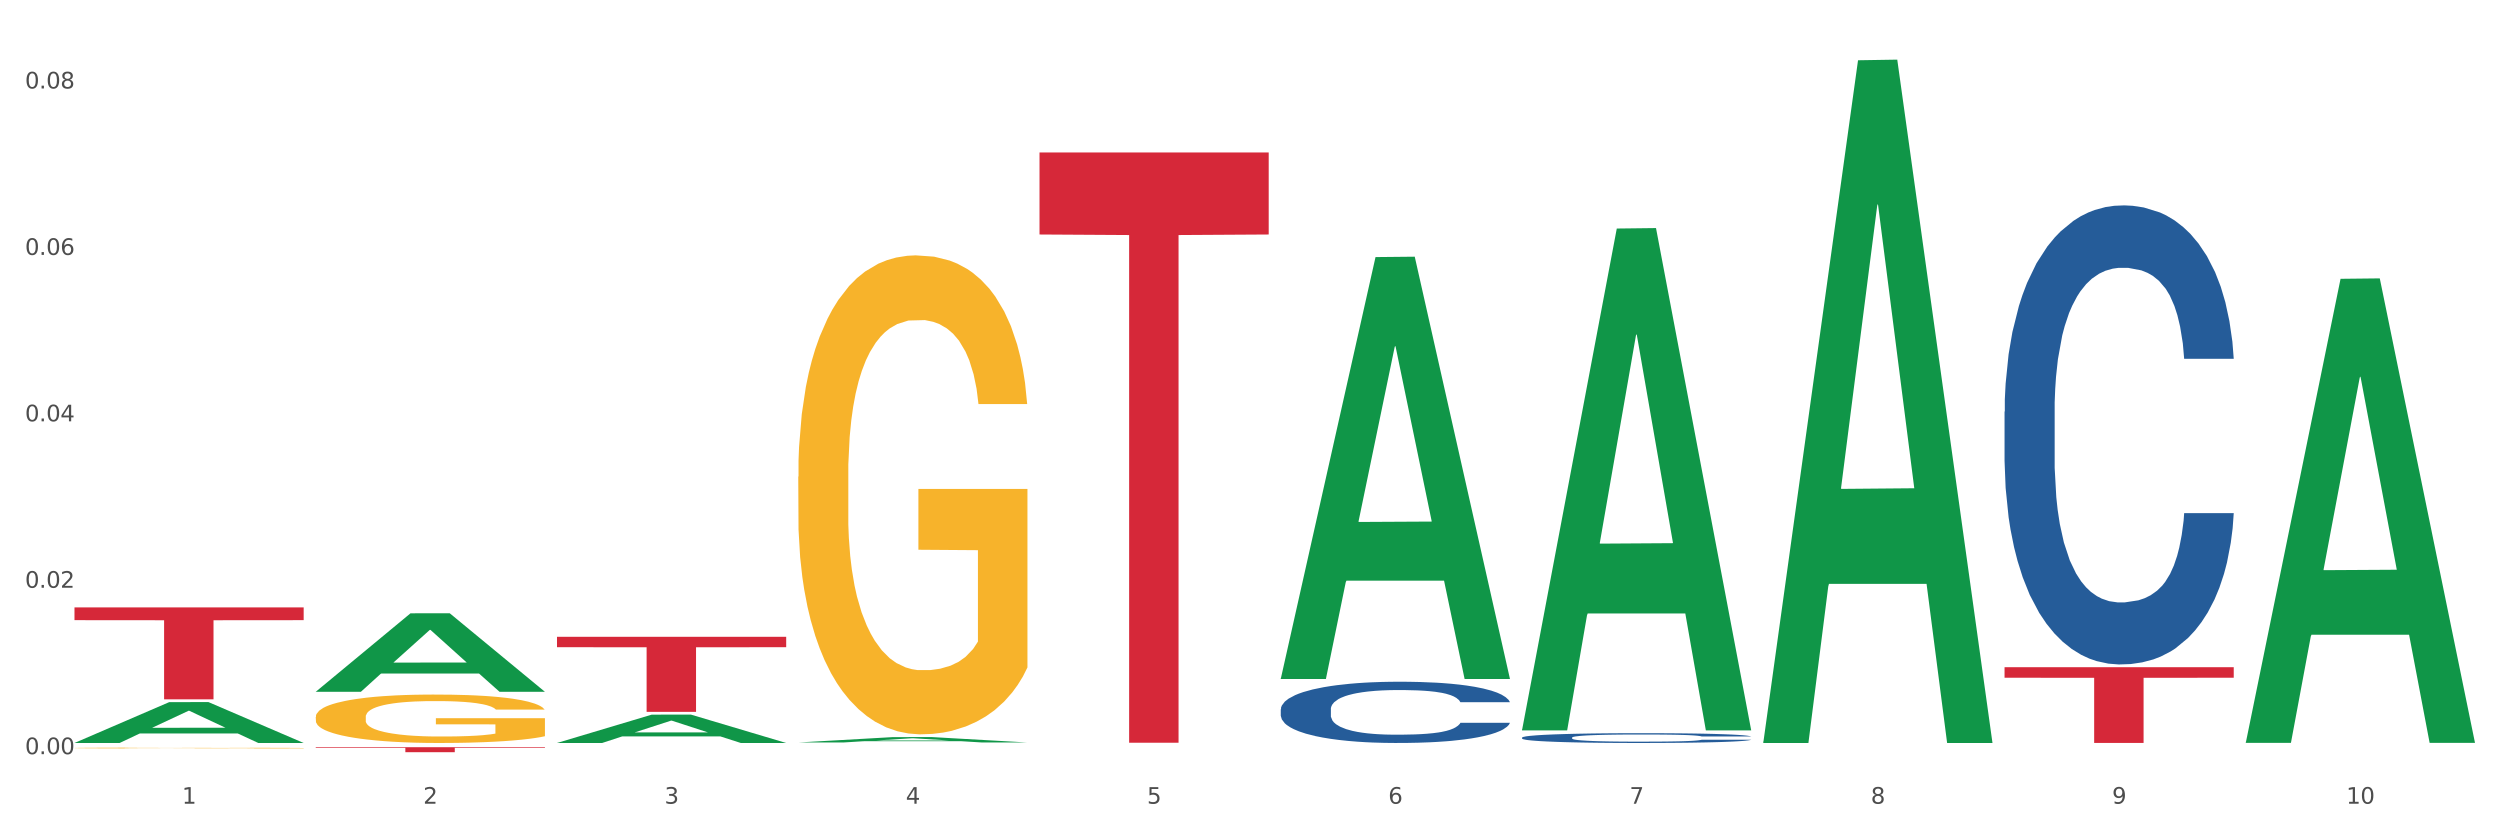 <?xml version="1.0" encoding="utf-8" standalone="no"?>
<!DOCTYPE svg PUBLIC "-//W3C//DTD SVG 1.1//EN"
  "http://www.w3.org/Graphics/SVG/1.1/DTD/svg11.dtd">
<svg xmlns:xlink="http://www.w3.org/1999/xlink" width="1080pt" height="360pt" viewBox="0 0 1080 360" xmlns="http://www.w3.org/2000/svg" version="1.1">
 <rect x="0" y="0" width="1080" height="360" fill="#333333" stroke="none"/>
 <defs>
  <style type="text/css">*{stroke-linejoin: round; stroke-linecap: butt}</style>
 </defs>
 <g id="figure_1">
  <g id="patch_1">
   <path d="M 0 360 
L 1080 360 
L 1080 0 
L 0 0 
z
" style="fill: #ffffff; stroke: #ffffff; stroke-linejoin: miter"/>
  </g>
  <g id="axes_1">
   <g id="matplotlib.axis_1">
    <g id="xtick_1">
     <g id="text_1">
      <!-- 1 -->
      <g style="fill: #4d4d4d" transform="translate(78.627 347.204) scale(0.096 -0.096)">
       <defs>
        <path id="DejaVuSans-31" d="M 794 531 
L 1825 531 
L 1825 4091 
L 703 3866 
L 703 4441 
L 1819 4666 
L 2450 4666 
L 2450 531 
L 3481 531 
L 3481 0 
L 794 0 
L 794 531 
z
" transform="scale(0.016)"/>
       </defs>
       <use xlink:href="#DejaVuSans-31"/>
      </g>
     </g>
    </g>
    <g id="xtick_2">
     <g id="text_2">
      <!-- 2 -->
      <g style="fill: #4d4d4d" transform="translate(182.851 347.204) scale(0.096 -0.096)">
       <defs>
        <path id="DejaVuSans-32" d="M 1228 531 
L 3431 531 
L 3431 0 
L 469 0 
L 469 531 
Q 828 903 1448 1529 
Q 2069 2156 2228 2338 
Q 2531 2678 2651 2914 
Q 2772 3150 2772 3378 
Q 2772 3750 2511 3984 
Q 2250 4219 1831 4219 
Q 1534 4219 1204 4116 
Q 875 4013 500 3803 
L 500 4441 
Q 881 4594 1212 4672 
Q 1544 4750 1819 4750 
Q 2544 4750 2975 4387 
Q 3406 4025 3406 3419 
Q 3406 3131 3298 2873 
Q 3191 2616 2906 2266 
Q 2828 2175 2409 1742 
Q 1991 1309 1228 531 
z
" transform="scale(0.016)"/>
       </defs>
       <use xlink:href="#DejaVuSans-32"/>
      </g>
     </g>
    </g>
    <g id="xtick_3">
     <g id="text_3">
      <!-- 3 -->
      <g style="fill: #4d4d4d" transform="translate(287.074 347.204) scale(0.096 -0.096)">
       <defs>
        <path id="DejaVuSans-33" d="M 2597 2516 
Q 3050 2419 3304 2112 
Q 3559 1806 3559 1356 
Q 3559 666 3084 287 
Q 2609 -91 1734 -91 
Q 1441 -91 1130 -33 
Q 819 25 488 141 
L 488 750 
Q 750 597 1062 519 
Q 1375 441 1716 441 
Q 2309 441 2620 675 
Q 2931 909 2931 1356 
Q 2931 1769 2642 2001 
Q 2353 2234 1838 2234 
L 1294 2234 
L 1294 2753 
L 1863 2753 
Q 2328 2753 2575 2939 
Q 2822 3125 2822 3475 
Q 2822 3834 2567 4026 
Q 2313 4219 1838 4219 
Q 1578 4219 1281 4162 
Q 984 4106 628 3988 
L 628 4550 
Q 988 4650 1302 4700 
Q 1616 4750 1894 4750 
Q 2613 4750 3031 4423 
Q 3450 4097 3450 3541 
Q 3450 3153 3228 2886 
Q 3006 2619 2597 2516 
z
" transform="scale(0.016)"/>
       </defs>
       <use xlink:href="#DejaVuSans-33"/>
      </g>
     </g>
    </g>
    <g id="xtick_4">
     <g id="text_4">
      <!-- 4 -->
      <g style="fill: #4d4d4d" transform="translate(391.298 347.204) scale(0.096 -0.096)">
       <defs>
        <path id="DejaVuSans-34" d="M 2419 4116 
L 825 1625 
L 2419 1625 
L 2419 4116 
z
M 2253 4666 
L 3047 4666 
L 3047 1625 
L 3713 1625 
L 3713 1100 
L 3047 1100 
L 3047 0 
L 2419 0 
L 2419 1100 
L 313 1100 
L 313 1709 
L 2253 4666 
z
" transform="scale(0.016)"/>
       </defs>
       <use xlink:href="#DejaVuSans-34"/>
      </g>
     </g>
    </g>
    <g id="xtick_5">
     <g id="text_5">
      <!-- 5 -->
      <g style="fill: #4d4d4d" transform="translate(495.522 347.204) scale(0.096 -0.096)">
       <defs>
        <path id="DejaVuSans-35" d="M 691 4666 
L 3169 4666 
L 3169 4134 
L 1269 4134 
L 1269 2991 
Q 1406 3038 1543 3061 
Q 1681 3084 1819 3084 
Q 2600 3084 3056 2656 
Q 3513 2228 3513 1497 
Q 3513 744 3044 326 
Q 2575 -91 1722 -91 
Q 1428 -91 1123 -41 
Q 819 9 494 109 
L 494 744 
Q 775 591 1075 516 
Q 1375 441 1709 441 
Q 2250 441 2565 725 
Q 2881 1009 2881 1497 
Q 2881 1984 2565 2268 
Q 2250 2553 1709 2553 
Q 1456 2553 1204 2497 
Q 953 2441 691 2322 
L 691 4666 
z
" transform="scale(0.016)"/>
       </defs>
       <use xlink:href="#DejaVuSans-35"/>
      </g>
     </g>
    </g>
    <g id="xtick_6">
     <g id="text_6">
      <!-- 6 -->
      <g style="fill: #4d4d4d" transform="translate(599.745 347.204) scale(0.096 -0.096)">
       <defs>
        <path id="DejaVuSans-36" d="M 2113 2584 
Q 1688 2584 1439 2293 
Q 1191 2003 1191 1497 
Q 1191 994 1439 701 
Q 1688 409 2113 409 
Q 2538 409 2786 701 
Q 3034 994 3034 1497 
Q 3034 2003 2786 2293 
Q 2538 2584 2113 2584 
z
M 3366 4563 
L 3366 3988 
Q 3128 4100 2886 4159 
Q 2644 4219 2406 4219 
Q 1781 4219 1451 3797 
Q 1122 3375 1075 2522 
Q 1259 2794 1537 2939 
Q 1816 3084 2150 3084 
Q 2853 3084 3261 2657 
Q 3669 2231 3669 1497 
Q 3669 778 3244 343 
Q 2819 -91 2113 -91 
Q 1303 -91 875 529 
Q 447 1150 447 2328 
Q 447 3434 972 4092 
Q 1497 4750 2381 4750 
Q 2619 4750 2861 4703 
Q 3103 4656 3366 4563 
z
" transform="scale(0.016)"/>
       </defs>
       <use xlink:href="#DejaVuSans-36"/>
      </g>
     </g>
    </g>
    <g id="xtick_7">
     <g id="text_7">
      <!-- 7 -->
      <g style="fill: #4d4d4d" transform="translate(703.969 347.204) scale(0.096 -0.096)">
       <defs>
        <path id="DejaVuSans-37" d="M 525 4666 
L 3525 4666 
L 3525 4397 
L 1831 0 
L 1172 0 
L 2766 4134 
L 525 4134 
L 525 4666 
z
" transform="scale(0.016)"/>
       </defs>
       <use xlink:href="#DejaVuSans-37"/>
      </g>
     </g>
    </g>
    <g id="xtick_8">
     <g id="text_8">
      <!-- 8 -->
      <g style="fill: #4d4d4d" transform="translate(808.193 347.204) scale(0.096 -0.096)">
       <defs>
        <path id="DejaVuSans-38" d="M 2034 2216 
Q 1584 2216 1326 1975 
Q 1069 1734 1069 1313 
Q 1069 891 1326 650 
Q 1584 409 2034 409 
Q 2484 409 2743 651 
Q 3003 894 3003 1313 
Q 3003 1734 2745 1975 
Q 2488 2216 2034 2216 
z
M 1403 2484 
Q 997 2584 770 2862 
Q 544 3141 544 3541 
Q 544 4100 942 4425 
Q 1341 4750 2034 4750 
Q 2731 4750 3128 4425 
Q 3525 4100 3525 3541 
Q 3525 3141 3298 2862 
Q 3072 2584 2669 2484 
Q 3125 2378 3379 2068 
Q 3634 1759 3634 1313 
Q 3634 634 3220 271 
Q 2806 -91 2034 -91 
Q 1263 -91 848 271 
Q 434 634 434 1313 
Q 434 1759 690 2068 
Q 947 2378 1403 2484 
z
M 1172 3481 
Q 1172 3119 1398 2916 
Q 1625 2713 2034 2713 
Q 2441 2713 2670 2916 
Q 2900 3119 2900 3481 
Q 2900 3844 2670 4047 
Q 2441 4250 2034 4250 
Q 1625 4250 1398 4047 
Q 1172 3844 1172 3481 
z
" transform="scale(0.016)"/>
       </defs>
       <use xlink:href="#DejaVuSans-38"/>
      </g>
     </g>
    </g>
    <g id="xtick_9">
     <g id="text_9">
      <!-- 9 -->
      <g style="fill: #4d4d4d" transform="translate(912.416 347.204) scale(0.096 -0.096)">
       <defs>
        <path id="DejaVuSans-39" d="M 703 97 
L 703 672 
Q 941 559 1184 500 
Q 1428 441 1663 441 
Q 2288 441 2617 861 
Q 2947 1281 2994 2138 
Q 2813 1869 2534 1725 
Q 2256 1581 1919 1581 
Q 1219 1581 811 2004 
Q 403 2428 403 3163 
Q 403 3881 828 4315 
Q 1253 4750 1959 4750 
Q 2769 4750 3195 4129 
Q 3622 3509 3622 2328 
Q 3622 1225 3098 567 
Q 2575 -91 1691 -91 
Q 1453 -91 1209 -44 
Q 966 3 703 97 
z
M 1959 2075 
Q 2384 2075 2632 2365 
Q 2881 2656 2881 3163 
Q 2881 3666 2632 3958 
Q 2384 4250 1959 4250 
Q 1534 4250 1286 3958 
Q 1038 3666 1038 3163 
Q 1038 2656 1286 2365 
Q 1534 2075 1959 2075 
z
" transform="scale(0.016)"/>
       </defs>
       <use xlink:href="#DejaVuSans-39"/>
      </g>
     </g>
    </g>
    <g id="xtick_10">
     <g id="text_10">
      <!-- 10 -->
      <g style="fill: #4d4d4d" transform="translate(1013.586 347.204) scale(0.096 -0.096)">
       <defs>
        <path id="DejaVuSans-30" d="M 2034 4250 
Q 1547 4250 1301 3770 
Q 1056 3291 1056 2328 
Q 1056 1369 1301 889 
Q 1547 409 2034 409 
Q 2525 409 2770 889 
Q 3016 1369 3016 2328 
Q 3016 3291 2770 3770 
Q 2525 4250 2034 4250 
z
M 2034 4750 
Q 2819 4750 3233 4129 
Q 3647 3509 3647 2328 
Q 3647 1150 3233 529 
Q 2819 -91 2034 -91 
Q 1250 -91 836 529 
Q 422 1150 422 2328 
Q 422 3509 836 4129 
Q 1250 4750 2034 4750 
z
" transform="scale(0.016)"/>
       </defs>
       <use xlink:href="#DejaVuSans-31"/>
       <use xlink:href="#DejaVuSans-30" transform="translate(63.623 0)"/>
      </g>
     </g>
    </g>
    <g id="xtick_11"/>
    <g id="xtick_12"/>
    <g id="xtick_13"/>
    <g id="xtick_14"/>
    <g id="xtick_15"/>
    <g id="xtick_16"/>
    <g id="xtick_17"/>
    <g id="xtick_18"/>
    <g id="xtick_19"/>
   </g>
   <g id="matplotlib.axis_2">
    <g id="ytick_1">
     <g id="text_11">
      <!-- 0.00 -->
      <g style="fill: #4d4d4d" transform="translate(10.8 325.806) scale(0.096 -0.096)">
       <defs>
        <path id="DejaVuSans-2e" d="M 684 794 
L 1344 794 
L 1344 0 
L 684 0 
L 684 794 
z
" transform="scale(0.016)"/>
       </defs>
       <use xlink:href="#DejaVuSans-30"/>
       <use xlink:href="#DejaVuSans-2e" transform="translate(63.623 0)"/>
       <use xlink:href="#DejaVuSans-30" transform="translate(95.41 0)"/>
       <use xlink:href="#DejaVuSans-30" transform="translate(159.033 0)"/>
      </g>
     </g>
    </g>
    <g id="ytick_2">
     <g id="text_12">
      <!-- 0.02 -->
      <g style="fill: #4d4d4d" transform="translate(10.8 253.91) scale(0.096 -0.096)">
       <use xlink:href="#DejaVuSans-30"/>
       <use xlink:href="#DejaVuSans-2e" transform="translate(63.623 0)"/>
       <use xlink:href="#DejaVuSans-30" transform="translate(95.41 0)"/>
       <use xlink:href="#DejaVuSans-32" transform="translate(159.033 0)"/>
      </g>
     </g>
    </g>
    <g id="ytick_3">
     <g id="text_13">
      <!-- 0.04 -->
      <g style="fill: #4d4d4d" transform="translate(10.8 182.014) scale(0.096 -0.096)">
       <use xlink:href="#DejaVuSans-30"/>
       <use xlink:href="#DejaVuSans-2e" transform="translate(63.623 0)"/>
       <use xlink:href="#DejaVuSans-30" transform="translate(95.41 0)"/>
       <use xlink:href="#DejaVuSans-34" transform="translate(159.033 0)"/>
      </g>
     </g>
    </g>
    <g id="ytick_4">
     <g id="text_14">
      <!-- 0.06 -->
      <g style="fill: #4d4d4d" transform="translate(10.8 110.118) scale(0.096 -0.096)">
       <use xlink:href="#DejaVuSans-30"/>
       <use xlink:href="#DejaVuSans-2e" transform="translate(63.623 0)"/>
       <use xlink:href="#DejaVuSans-30" transform="translate(95.41 0)"/>
       <use xlink:href="#DejaVuSans-36" transform="translate(159.033 0)"/>
      </g>
     </g>
    </g>
    <g id="ytick_5">
     <g id="text_15">
      <!-- 0.08 -->
      <g style="fill: #4d4d4d" transform="translate(10.8 38.223) scale(0.096 -0.096)">
       <use xlink:href="#DejaVuSans-30"/>
       <use xlink:href="#DejaVuSans-2e" transform="translate(63.623 0)"/>
       <use xlink:href="#DejaVuSans-30" transform="translate(95.41 0)"/>
       <use xlink:href="#DejaVuSans-38" transform="translate(159.033 0)"/>
      </g>
     </g>
    </g>
    <g id="ytick_6"/>
    <g id="ytick_7"/>
    <g id="ytick_8"/>
    <g id="ytick_9"/>
   </g>
   <g id="PolyCollection_1">
    <path d="M 32.175 320.94 
L 32.277 320.923 
L 73.107 303.316 
L 90.051 303.299 
L 131.187 320.973 
L 111.589 320.973 
L 102.709 316.858 
L 60.552 316.858 
L 60.246 316.924 
L 51.671 320.973 
L 32.175 320.973 
L 32.175 320.94 
L 65.86 314.402 
L 97.401 314.385 
L 81.783 307.066 
L 81.579 307.033 
L 81.375 307.083 
L 65.758 314.385 
L 65.86 314.402 
L 32.175 320.94 
z
" clip-path="url(#p8b4f6a090a)" style="fill: #109648"/>
    <path d="M 240.622 275.084 
L 339.635 275.084 
L 339.635 279.592 
L 300.687 279.623 
L 300.687 307.527 
L 279.336 307.527 
L 279.336 279.623 
L 240.622 279.592 
L 240.622 275.114 
L 240.622 275.084 
z
" clip-path="url(#p8b4f6a090a)" style="fill: #d62839"/>
    <path d="M 136.399 322.79 
L 235.411 322.79 
L 235.411 323.09 
L 196.463 323.092 
L 196.463 324.95 
L 175.112 324.95 
L 175.112 323.092 
L 136.399 323.09 
L 136.399 322.792 
L 136.399 322.79 
z
" clip-path="url(#p8b4f6a090a)" style="fill: #d62839"/>
    <path d="M 32.175 262.387 
L 131.187 262.387 
L 131.187 267.908 
L 92.239 267.945 
L 92.239 302.114 
L 70.888 302.114 
L 70.888 267.945 
L 32.175 267.908 
L 32.175 262.424 
L 32.175 262.387 
z
" clip-path="url(#p8b4f6a090a)" style="fill: #d62839"/>
    <path d="M 344.846 205.931 
L 344.963 205.742 
L 344.963 198.939 
L 345.197 193.081 
L 346.366 178.907 
L 348.119 167.191 
L 349.405 160.954 
L 350.691 155.852 
L 352.21 150.75 
L 354.081 145.458 
L 357.471 137.71 
L 359.575 133.742 
L 362.147 129.584 
L 366.823 123.537 
L 370.213 120.135 
L 373.72 117.3 
L 379.448 113.899 
L 383.188 112.387 
L 387.163 111.253 
L 391.956 110.497 
L 395.579 110.308 
L 403.529 110.875 
L 410.309 112.576 
L 413.582 113.899 
L 417.79 116.166 
L 420.011 117.678 
L 423.635 120.702 
L 427.376 124.671 
L 429.947 128.072 
L 433.805 134.497 
L 436.728 140.923 
L 439.416 148.86 
L 440.819 154.34 
L 441.871 159.443 
L 442.806 165.301 
L 443.741 174.561 
L 422.7 174.561 
L 421.882 167.947 
L 420.596 161.71 
L 418.725 155.663 
L 417.089 151.883 
L 414.283 147.159 
L 411.711 144.135 
L 409.023 141.868 
L 405.75 139.978 
L 403.178 139.033 
L 399.554 138.277 
L 392.423 138.466 
L 387.63 139.978 
L 384.357 141.868 
L 382.253 143.568 
L 380.383 145.458 
L 378.279 148.104 
L 375.824 152.072 
L 374.07 155.663 
L 372.317 160.199 
L 370.914 164.734 
L 369.628 170.025 
L 368.576 175.695 
L 367.758 181.553 
L 367.056 188.734 
L 366.472 200.64 
L 366.472 226.53 
L 366.706 232.389 
L 367.29 240.137 
L 367.992 245.995 
L 369.161 252.987 
L 370.213 257.712 
L 372.2 264.515 
L 374.421 270.184 
L 376.174 273.775 
L 377.928 276.799 
L 380.967 280.956 
L 384.357 284.358 
L 387.28 286.436 
L 391.254 288.326 
L 393.943 289.082 
L 396.281 289.46 
L 402.009 289.46 
L 406.1 288.893 
L 410.659 287.57 
L 414.166 285.87 
L 417.089 283.791 
L 420.362 280.389 
L 422.466 277.177 
L 422.466 237.68 
L 396.748 237.491 
L 396.748 211.223 
L 443.858 211.223 
L 443.858 288.326 
L 441.871 292.295 
L 439.65 295.885 
L 437.312 299.098 
L 433.805 303.067 
L 429.597 306.846 
L 425.856 309.492 
L 421.882 311.76 
L 417.206 313.838 
L 411.127 315.728 
L 407.386 316.484 
L 402.71 317.051 
L 397.216 317.24 
L 392.423 316.862 
L 387.747 315.917 
L 382.838 314.216 
L 378.045 311.76 
L 374.421 309.303 
L 370.797 306.279 
L 366.94 302.311 
L 363.9 298.531 
L 361.562 295.13 
L 358.99 290.783 
L 356.185 285.114 
L 354.081 280.011 
L 352.21 274.72 
L 350.223 267.917 
L 348.82 262.058 
L 347.418 254.688 
L 346.599 249.208 
L 345.664 240.704 
L 344.963 228.798 
L 344.846 205.931 
z
" clip-path="url(#p8b4f6a090a)" style="fill: #f7b32b"/>
    <path d="M 136.399 309.718 
L 136.516 309.699 
L 136.516 309.011 
L 136.749 308.419 
L 137.918 306.985 
L 139.672 305.801 
L 140.958 305.17 
L 142.244 304.654 
L 143.763 304.138 
L 145.634 303.603 
L 149.024 302.82 
L 151.128 302.418 
L 153.699 301.998 
L 158.375 301.386 
L 161.765 301.042 
L 165.272 300.756 
L 171 300.412 
L 174.741 300.259 
L 178.716 300.144 
L 183.508 300.068 
L 187.132 300.049 
L 195.081 300.106 
L 201.861 300.278 
L 205.135 300.412 
L 209.343 300.641 
L 211.564 300.794 
L 215.188 301.1 
L 218.928 301.501 
L 221.5 301.845 
L 225.358 302.495 
L 228.28 303.144 
L 230.969 303.947 
L 232.372 304.501 
L 233.424 305.017 
L 234.359 305.609 
L 235.294 306.546 
L 214.253 306.546 
L 213.434 305.877 
L 212.148 305.246 
L 210.278 304.635 
L 208.641 304.253 
L 205.836 303.775 
L 203.264 303.469 
L 200.576 303.24 
L 197.302 303.049 
L 194.731 302.953 
L 191.107 302.877 
L 183.976 302.896 
L 179.183 303.049 
L 175.91 303.24 
L 173.806 303.412 
L 171.936 303.603 
L 169.831 303.871 
L 167.377 304.272 
L 165.623 304.635 
L 163.87 305.094 
L 162.467 305.552 
L 161.181 306.087 
L 160.129 306.66 
L 159.311 307.253 
L 158.609 307.979 
L 158.025 309.183 
L 158.025 311.801 
L 158.259 312.393 
L 158.843 313.177 
L 159.544 313.769 
L 160.713 314.476 
L 161.765 314.954 
L 163.753 315.642 
L 165.974 316.215 
L 167.727 316.578 
L 169.481 316.884 
L 172.52 317.304 
L 175.91 317.648 
L 178.833 317.858 
L 182.807 318.05 
L 185.496 318.126 
L 187.834 318.164 
L 193.562 318.164 
L 197.653 318.107 
L 202.212 317.973 
L 205.719 317.801 
L 208.641 317.591 
L 211.915 317.247 
L 214.019 316.922 
L 214.019 312.928 
L 188.301 312.909 
L 188.301 310.253 
L 235.411 310.253 
L 235.411 318.05 
L 233.424 318.451 
L 231.203 318.814 
L 228.865 319.139 
L 225.358 319.54 
L 221.15 319.922 
L 217.409 320.19 
L 213.434 320.419 
L 208.758 320.629 
L 202.68 320.82 
L 198.939 320.897 
L 194.263 320.954 
L 188.769 320.973 
L 183.976 320.935 
L 179.3 320.839 
L 174.39 320.667 
L 169.598 320.419 
L 165.974 320.171 
L 162.35 319.865 
L 158.492 319.464 
L 155.453 319.081 
L 153.115 318.737 
L 150.543 318.298 
L 147.738 317.725 
L 145.634 317.209 
L 143.763 316.674 
L 141.776 315.986 
L 140.373 315.393 
L 138.97 314.648 
L 138.152 314.094 
L 137.217 313.234 
L 136.516 312.03 
L 136.399 309.718 
z
" clip-path="url(#p8b4f6a090a)" style="fill: #f7b32b"/>
    <path d="M 32.175 323.138 
L 32.292 323.138 
L 32.292 323.126 
L 32.526 323.116 
L 33.695 323.093 
L 35.448 323.073 
L 36.734 323.062 
L 38.02 323.054 
L 39.54 323.045 
L 41.41 323.036 
L 44.8 323.023 
L 46.904 323.017 
L 49.476 323.01 
L 54.152 322.999 
L 57.542 322.994 
L 61.049 322.989 
L 66.777 322.983 
L 70.517 322.981 
L 74.492 322.979 
L 79.285 322.977 
L 82.909 322.977 
L 90.858 322.978 
L 97.638 322.981 
L 100.911 322.983 
L 105.119 322.987 
L 107.34 322.989 
L 110.964 322.995 
L 114.705 323.001 
L 117.277 323.007 
L 121.134 323.018 
L 124.057 323.029 
L 126.745 323.042 
L 128.148 323.051 
L 129.2 323.06 
L 130.135 323.07 
L 131.071 323.085 
L 110.029 323.085 
L 109.211 323.074 
L 107.925 323.064 
L 106.054 323.053 
L 104.418 323.047 
L 101.612 323.039 
L 99.041 323.034 
L 96.352 323.03 
L 93.079 323.027 
L 90.507 323.025 
L 86.883 323.024 
L 79.752 323.025 
L 74.96 323.027 
L 71.686 323.03 
L 69.582 323.033 
L 67.712 323.036 
L 65.608 323.041 
L 63.153 323.047 
L 61.399 323.053 
L 59.646 323.061 
L 58.243 323.069 
L 56.957 323.078 
L 55.905 323.087 
L 55.087 323.097 
L 54.386 323.109 
L 53.801 323.129 
L 53.801 323.173 
L 54.035 323.183 
L 54.619 323.196 
L 55.321 323.206 
L 56.49 323.217 
L 57.542 323.225 
L 59.529 323.237 
L 61.75 323.246 
L 63.504 323.252 
L 65.257 323.257 
L 68.296 323.264 
L 71.686 323.27 
L 74.609 323.274 
L 78.583 323.277 
L 81.272 323.278 
L 83.61 323.279 
L 89.338 323.279 
L 93.429 323.278 
L 97.988 323.276 
L 101.495 323.273 
L 104.418 323.269 
L 107.691 323.264 
L 109.795 323.258 
L 109.795 323.192 
L 84.078 323.191 
L 84.078 323.147 
L 131.187 323.147 
L 131.187 323.277 
L 129.2 323.284 
L 126.979 323.29 
L 124.641 323.295 
L 121.134 323.302 
L 116.926 323.308 
L 113.185 323.313 
L 109.211 323.316 
L 104.535 323.32 
L 98.456 323.323 
L 94.715 323.324 
L 90.039 323.325 
L 84.545 323.326 
L 79.752 323.325 
L 75.076 323.323 
L 70.167 323.32 
L 65.374 323.316 
L 61.75 323.312 
L 58.126 323.307 
L 54.269 323.3 
L 51.229 323.294 
L 48.891 323.288 
L 46.32 323.281 
L 43.514 323.271 
L 41.41 323.263 
L 39.54 323.254 
L 37.552 323.243 
L 36.15 323.233 
L 34.747 323.22 
L 33.928 323.211 
L 32.993 323.197 
L 32.292 323.177 
L 32.175 323.138 
z
" clip-path="url(#p8b4f6a090a)" style="fill: #f7b32b"/>
    <path d="M 553.293 306.395 
L 553.41 306.371 
L 553.41 305.694 
L 553.761 304.776 
L 555.049 303.084 
L 556.687 301.804 
L 559.496 300.306 
L 561.017 299.677 
L 563.007 298.976 
L 567.103 297.841 
L 571.785 296.874 
L 575.062 296.343 
L 577.52 296.004 
L 583.02 295.4 
L 586.18 295.134 
L 589.457 294.917 
L 592.266 294.772 
L 596.948 294.603 
L 600.693 294.53 
L 605.023 294.506 
L 608.651 294.53 
L 613.45 294.627 
L 620.472 294.917 
L 623.164 295.086 
L 626.792 295.376 
L 630.537 295.763 
L 633.58 296.149 
L 637.091 296.705 
L 640.719 297.43 
L 644.23 298.348 
L 646.688 299.194 
L 648.677 300.088 
L 650.433 301.175 
L 651.72 302.36 
L 652.306 303.35 
L 630.888 303.35 
L 630.303 302.456 
L 629.132 301.49 
L 627.962 300.837 
L 626.675 300.306 
L 624.685 299.701 
L 622.929 299.315 
L 620.004 298.856 
L 617.312 298.566 
L 615.088 298.397 
L 612.396 298.252 
L 606.661 298.107 
L 602.565 298.107 
L 599.99 298.155 
L 596.83 298.276 
L 594.139 298.445 
L 590.979 298.735 
L 588.521 299.049 
L 586.063 299.46 
L 584.659 299.75 
L 582.552 300.281 
L 581.148 300.716 
L 579.275 301.465 
L 578.222 301.997 
L 576.349 303.374 
L 575.53 304.389 
L 575.179 305.09 
L 574.945 305.863 
L 574.945 309.633 
L 575.647 311.325 
L 576.232 312.05 
L 577.168 312.871 
L 578.924 313.934 
L 581.499 314.974 
L 584.191 315.723 
L 586.414 316.182 
L 588.521 316.52 
L 590.628 316.786 
L 593.202 317.028 
L 595.309 317.173 
L 598.469 317.318 
L 602.214 317.39 
L 605.14 317.39 
L 611.109 317.269 
L 613.801 317.148 
L 616.375 316.979 
L 619.184 316.713 
L 621.408 316.423 
L 622.695 316.206 
L 624.802 315.747 
L 626.441 315.264 
L 627.845 314.708 
L 628.781 314.224 
L 629.835 313.499 
L 630.654 312.678 
L 630.888 312.243 
L 652.306 312.243 
L 651.837 313.113 
L 651.018 313.959 
L 649.38 315.094 
L 648.092 315.747 
L 646.103 316.544 
L 643.996 317.221 
L 641.07 317.97 
L 638.378 318.526 
L 635.569 319.009 
L 632.526 319.444 
L 627.026 320.048 
L 625.036 320.217 
L 620.823 320.507 
L 617.546 320.676 
L 612.747 320.846 
L 607.832 320.942 
L 602.682 320.966 
L 598.118 320.918 
L 593.085 320.773 
L 589.925 320.628 
L 586.414 320.411 
L 582.318 320.072 
L 578.456 319.661 
L 574.828 319.178 
L 571.434 318.622 
L 568.274 317.994 
L 564.177 316.955 
L 561.135 315.94 
L 558.911 314.998 
L 557.389 314.2 
L 555.868 313.185 
L 555.049 312.485 
L 553.761 310.793 
L 553.293 309.222 
L 553.293 306.395 
z
" clip-path="url(#p8b4f6a090a)" style="fill: #255c99"/>
    <path d="M 449.069 65.863 
L 548.082 65.863 
L 548.082 101.301 
L 509.134 101.54 
L 509.134 320.868 
L 487.783 320.868 
L 487.783 101.54 
L 449.069 101.301 
L 449.069 66.103 
L 449.069 65.863 
z
" clip-path="url(#p8b4f6a090a)" style="fill: #d62839"/>
    <path d="M 865.964 177.833 
L 866.081 177.652 
L 866.081 172.581 
L 866.432 165.698 
L 867.719 153.019 
L 869.358 143.42 
L 872.167 132.19 
L 873.688 127.481 
L 875.678 122.229 
L 879.774 113.716 
L 884.456 106.471 
L 887.733 102.486 
L 890.19 99.95 
L 895.691 95.422 
L 898.851 93.43 
L 902.128 91.8 
L 904.937 90.713 
L 909.618 89.445 
L 913.364 88.902 
L 917.694 88.721 
L 921.322 88.902 
L 926.12 89.626 
L 933.143 91.8 
L 935.834 93.068 
L 939.463 95.241 
L 943.208 98.139 
L 946.251 101.037 
L 949.762 105.203 
L 953.39 110.637 
L 956.901 117.519 
L 959.359 123.859 
L 961.348 130.56 
L 963.104 138.711 
L 964.391 147.586 
L 964.976 155.012 
L 943.559 155.012 
L 942.974 148.31 
L 941.803 141.065 
L 940.633 136.175 
L 939.346 132.19 
L 937.356 127.662 
L 935.6 124.764 
L 932.674 121.323 
L 929.983 119.149 
L 927.759 117.882 
L 925.067 116.795 
L 919.332 115.708 
L 915.236 115.708 
L 912.661 116.07 
L 909.501 116.976 
L 906.81 118.244 
L 903.65 120.417 
L 901.192 122.772 
L 898.734 125.851 
L 897.33 128.024 
L 895.223 132.009 
L 893.819 135.269 
L 891.946 140.884 
L 890.893 144.869 
L 889.02 155.193 
L 888.201 162.8 
L 887.85 168.053 
L 887.616 173.848 
L 887.616 202.104 
L 888.318 214.782 
L 888.903 220.216 
L 889.839 226.374 
L 891.595 234.343 
L 894.17 242.132 
L 896.861 247.747 
L 899.085 251.188 
L 901.192 253.724 
L 903.298 255.716 
L 905.873 257.527 
L 907.98 258.614 
L 911.14 259.701 
L 914.885 260.244 
L 917.811 260.244 
L 923.78 259.338 
L 926.472 258.433 
L 929.046 257.165 
L 931.855 255.173 
L 934.079 252.999 
L 935.366 251.369 
L 937.473 247.928 
L 939.111 244.305 
L 940.516 240.139 
L 941.452 236.517 
L 942.505 231.083 
L 943.325 224.925 
L 943.559 221.665 
L 964.976 221.665 
L 964.508 228.185 
L 963.689 234.525 
L 962.05 243.037 
L 960.763 247.928 
L 958.773 253.905 
L 956.667 258.976 
L 953.741 264.591 
L 951.049 268.757 
L 948.24 272.379 
L 945.197 275.639 
L 939.697 280.167 
L 937.707 281.435 
L 933.494 283.609 
L 930.217 284.877 
L 925.418 286.145 
L 920.503 286.869 
L 915.353 287.05 
L 910.789 286.688 
L 905.756 285.601 
L 902.596 284.514 
L 899.085 282.884 
L 894.989 280.349 
L 891.127 277.27 
L 887.499 273.647 
L 884.105 269.481 
L 880.945 264.772 
L 876.848 256.984 
L 873.805 249.377 
L 871.582 242.313 
L 870.06 236.336 
L 868.539 228.729 
L 867.719 223.476 
L 866.432 210.798 
L 865.964 199.025 
L 865.964 177.833 
z
" clip-path="url(#p8b4f6a090a)" style="fill: #255c99"/>
    <path d="M 657.517 318.633 
L 657.634 318.629 
L 657.634 318.521 
L 657.985 318.374 
L 659.272 318.103 
L 660.911 317.898 
L 663.72 317.658 
L 665.241 317.557 
L 667.231 317.445 
L 671.327 317.263 
L 676.008 317.108 
L 679.285 317.023 
L 681.743 316.969 
L 687.244 316.872 
L 690.404 316.829 
L 693.681 316.794 
L 696.49 316.771 
L 701.171 316.744 
L 704.916 316.732 
L 709.247 316.729 
L 712.875 316.732 
L 717.673 316.748 
L 724.695 316.794 
L 727.387 316.821 
L 731.015 316.868 
L 734.76 316.93 
L 737.803 316.992 
L 741.314 317.081 
L 744.943 317.197 
L 748.454 317.344 
L 750.911 317.48 
L 752.901 317.623 
L 754.657 317.797 
L 755.944 317.987 
L 756.529 318.145 
L 735.112 318.145 
L 734.526 318.002 
L 733.356 317.847 
L 732.186 317.743 
L 730.898 317.658 
L 728.909 317.561 
L 727.153 317.499 
L 724.227 317.425 
L 721.535 317.379 
L 719.312 317.352 
L 716.62 317.329 
L 710.885 317.305 
L 706.789 317.305 
L 704.214 317.313 
L 701.054 317.332 
L 698.362 317.36 
L 695.202 317.406 
L 692.745 317.456 
L 690.287 317.522 
L 688.882 317.569 
L 686.776 317.654 
L 685.371 317.723 
L 683.499 317.844 
L 682.445 317.929 
L 680.573 318.149 
L 679.754 318.312 
L 679.402 318.424 
L 679.168 318.548 
L 679.168 319.152 
L 679.871 319.423 
L 680.456 319.539 
L 681.392 319.671 
L 683.148 319.841 
L 685.722 320.008 
L 688.414 320.128 
L 690.638 320.201 
L 692.745 320.255 
L 694.851 320.298 
L 697.426 320.337 
L 699.533 320.36 
L 702.693 320.383 
L 706.438 320.395 
L 709.364 320.395 
L 715.332 320.375 
L 718.024 320.356 
L 720.599 320.329 
L 723.408 320.286 
L 725.632 320.24 
L 726.919 320.205 
L 729.026 320.131 
L 730.664 320.054 
L 732.069 319.965 
L 733.005 319.888 
L 734.058 319.771 
L 734.877 319.64 
L 735.112 319.57 
L 756.529 319.57 
L 756.061 319.71 
L 755.242 319.845 
L 753.603 320.027 
L 752.316 320.131 
L 750.326 320.259 
L 748.22 320.368 
L 745.294 320.488 
L 742.602 320.577 
L 739.793 320.654 
L 736.75 320.724 
L 731.249 320.821 
L 729.26 320.848 
L 725.046 320.894 
L 721.769 320.921 
L 716.971 320.948 
L 712.055 320.964 
L 706.906 320.968 
L 702.341 320.96 
L 697.309 320.937 
L 694.149 320.914 
L 690.638 320.879 
L 686.542 320.824 
L 682.679 320.759 
L 679.051 320.681 
L 675.657 320.592 
L 672.497 320.492 
L 668.401 320.325 
L 665.358 320.162 
L 663.134 320.011 
L 661.613 319.884 
L 660.091 319.721 
L 659.272 319.609 
L 657.985 319.338 
L 657.517 319.086 
L 657.517 318.633 
z
" clip-path="url(#p8b4f6a090a)" style="fill: #255c99"/>
    <path d="M 970.188 320.551 
L 970.29 320.362 
L 1011.12 120.446 
L 1028.064 120.258 
L 1069.2 320.927 
L 1049.602 320.927 
L 1040.721 274.199 
L 998.564 274.199 
L 998.258 274.952 
L 989.684 320.927 
L 970.188 320.927 
L 970.188 320.551 
L 1003.872 246.312 
L 1035.413 246.124 
L 1019.796 163.03 
L 1019.592 162.653 
L 1019.388 163.218 
L 1003.77 246.124 
L 1003.872 246.312 
L 970.188 320.551 
z
" clip-path="url(#p8b4f6a090a)" style="fill: #109648"/>
    <path d="M 761.74 320.415 
L 761.842 320.138 
L 802.672 26.037 
L 819.617 25.759 
L 860.753 320.969 
L 841.154 320.969 
L 832.274 252.226 
L 790.117 252.226 
L 789.811 253.334 
L 781.237 320.969 
L 761.74 320.969 
L 761.74 320.415 
L 795.425 211.201 
L 826.966 210.924 
L 811.349 88.682 
L 811.144 88.128 
L 810.94 88.959 
L 795.323 210.924 
L 795.425 211.201 
L 761.74 320.415 
z
" clip-path="url(#p8b4f6a090a)" style="fill: #109648"/>
    <path d="M 657.517 315.135 
L 657.619 314.932 
L 698.449 98.728 
L 715.393 98.524 
L 756.529 315.543 
L 736.931 315.543 
L 728.05 265.007 
L 685.893 265.007 
L 685.587 265.822 
L 677.013 315.543 
L 657.517 315.543 
L 657.517 315.135 
L 691.201 234.849 
L 722.742 234.645 
L 707.125 144.781 
L 706.921 144.373 
L 706.717 144.984 
L 691.099 234.645 
L 691.201 234.849 
L 657.517 315.135 
z
" clip-path="url(#p8b4f6a090a)" style="fill: #109648"/>
    <path d="M 553.293 292.978 
L 553.395 292.807 
L 594.225 111.06 
L 611.169 110.889 
L 652.306 293.32 
L 632.707 293.32 
L 623.827 250.839 
L 581.67 250.839 
L 581.364 251.524 
L 572.789 293.32 
L 553.293 293.32 
L 553.293 292.978 
L 586.978 225.487 
L 618.519 225.315 
L 602.901 149.773 
L 602.697 149.431 
L 602.493 149.945 
L 586.876 225.315 
L 586.978 225.487 
L 553.293 292.978 
z
" clip-path="url(#p8b4f6a090a)" style="fill: #109648"/>
    <path d="M 344.846 320.749 
L 344.948 320.747 
L 385.778 318.428 
L 402.722 318.426 
L 443.858 320.754 
L 424.26 320.754 
L 415.379 320.212 
L 373.223 320.212 
L 372.916 320.22 
L 364.342 320.754 
L 344.846 320.754 
L 344.846 320.749 
L 378.53 319.888 
L 410.072 319.886 
L 394.454 318.922 
L 394.25 318.918 
L 394.046 318.924 
L 378.428 319.886 
L 378.53 319.888 
L 344.846 320.749 
z
" clip-path="url(#p8b4f6a090a)" style="fill: #109648"/>
    <path d="M 240.622 320.946 
L 240.724 320.934 
L 281.554 308.724 
L 298.499 308.712 
L 339.635 320.969 
L 320.036 320.969 
L 311.156 318.115 
L 268.999 318.115 
L 268.693 318.161 
L 260.118 320.969 
L 240.622 320.969 
L 240.622 320.946 
L 274.307 316.411 
L 305.848 316.4 
L 290.231 311.325 
L 290.026 311.302 
L 289.822 311.336 
L 274.205 316.4 
L 274.307 316.411 
L 240.622 320.946 
z
" clip-path="url(#p8b4f6a090a)" style="fill: #109648"/>
    <path d="M 136.399 298.799 
L 136.501 298.767 
L 177.331 264.95 
L 194.275 264.918 
L 235.411 298.863 
L 215.813 298.863 
L 206.932 290.959 
L 164.775 290.959 
L 164.469 291.086 
L 155.895 298.863 
L 136.399 298.863 
L 136.399 298.799 
L 170.083 286.241 
L 201.624 286.209 
L 186.007 272.153 
L 185.803 272.09 
L 185.599 272.185 
L 169.981 286.209 
L 170.083 286.241 
L 136.399 298.799 
z
" clip-path="url(#p8b4f6a090a)" style="fill: #109648"/>
    <path d="M 865.964 288.236 
L 964.976 288.236 
L 964.976 292.783 
L 926.028 292.814 
L 926.028 320.96 
L 904.677 320.96 
L 904.677 292.814 
L 865.964 292.783 
L 865.964 288.266 
L 865.964 288.236 
z
" clip-path="url(#p8b4f6a090a)" style="fill: #d62839"/>
   </g>
  </g>
 </g>
 <defs>
  <clipPath id="p8b4f6a090a">
   <rect x="32.175" y="10.8" width="1037.025" height="329.109"/>
  </clipPath>
 </defs>
</svg>
